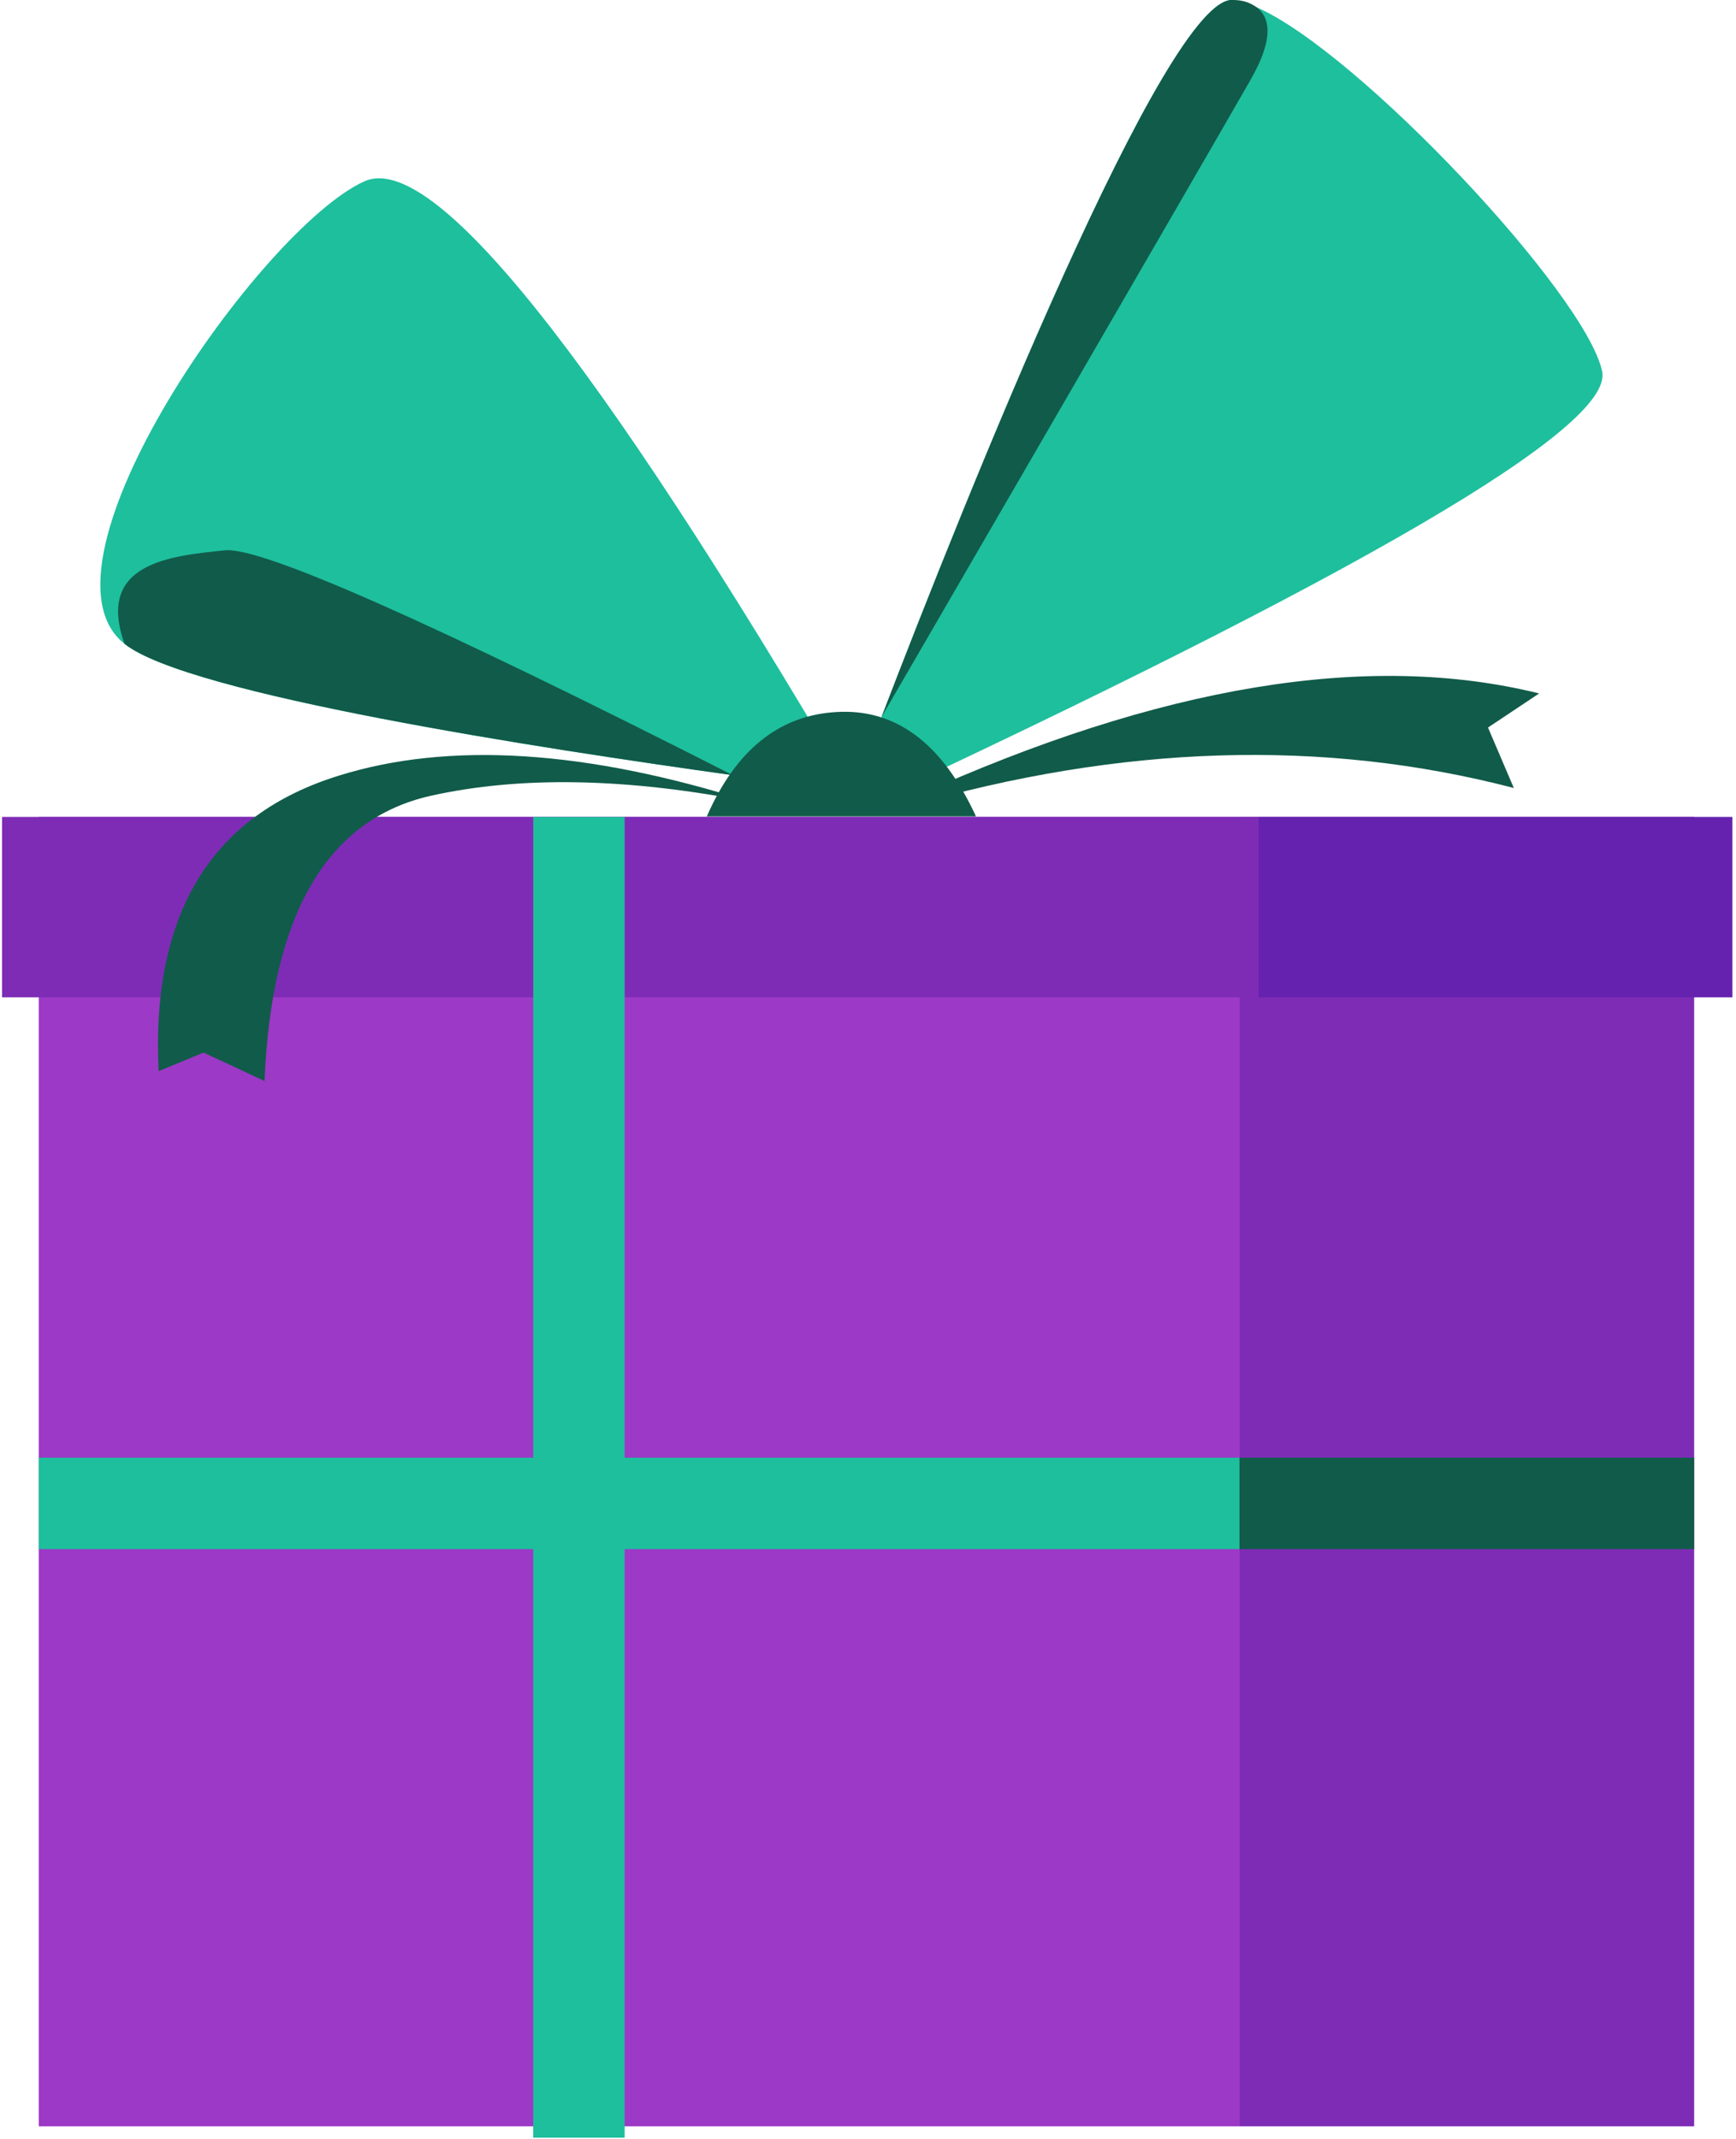 <svg version="1.2" xmlns="http://www.w3.org/2000/svg" viewBox="0 0 336 414" width="336" height="414"><style>.a{fill:#7e2cb6}.b{fill:#9c39c6}.c{fill:#1ebf9d}.d{fill:#115b4a}.e{fill:#6522ae}</style><path class="a" d="m327.9 411.5h-88v-253.4h88z"/><path class="b" d="m239.9 411.5h-232.4v-253.4h232.4z"/><path class="c" d="m7.5 299.8v-17.7h232.4v17.7z"/><path class="d" d="m239.9 299.8v-17.7h88v17.7z"/><path class="d" d="m177 154.2q71.3-32.3 120.9-20l-9.9 6.6 5 11.7q-55.2-14.4-117.4 3.6z"/><path class="c" d="m164.8 153q-9.3-1.1-23.1-3c-36.6-5.1-105.3-15.6-117.6-25.4-19.4-15.3 26.5-80.5 46.4-89.5q19.8-9 94.3 117.9z"/><path class="c" d="m310.1 71.9q3.3 16.1-146.7 85.8 2.8-7.4 7.2-18.9 0 0 0 0c16.2-42.2 55.3-140.1 68.1-138.8 1.3 0.2 2.8 0.6 4.5 1.4 19.7 8.6 63.8 55.6 66.9 70.5z"/><path class="d" d="m241.9 15.7c-9.1 15.9-70.3 121.4-71.3 123.1 16.2-42.2 55.3-140.1 68.1-138.8q2.6 0 4.5 1.4c2.3 1.7 3.8 5.5-1.3 14.3z"/><path class="d" d="m141.8 150h-0.1c-36.6-5.1-105.3-15.6-117.6-25.4-5.6-15.7 8.9-17 19.4-18.1q10.5-1.1 98.3 43.5z"/><path class="d" d="m136.8 158q8.4-19.2 25-20.2 17.3-1.1 27.1 20.2z"/><path class="a" d="m243.6 193h-243.2v-34.9h243.2z"/><path class="e" d="m335.3 193h-91.7v-34.9h91.7z"/><path class="d" d="m83.4 154q-30.2 6.8-32.2 55.2l-11.8-5.5-8.7 3.6q-2.2-45.7 34.9-57.2 32.1-10 79.7 5.1-35.8-7-61.9-1.2z"/><path class="c" d="m120.9 413.7h-17.7v-255.6h17.7z"/></svg>